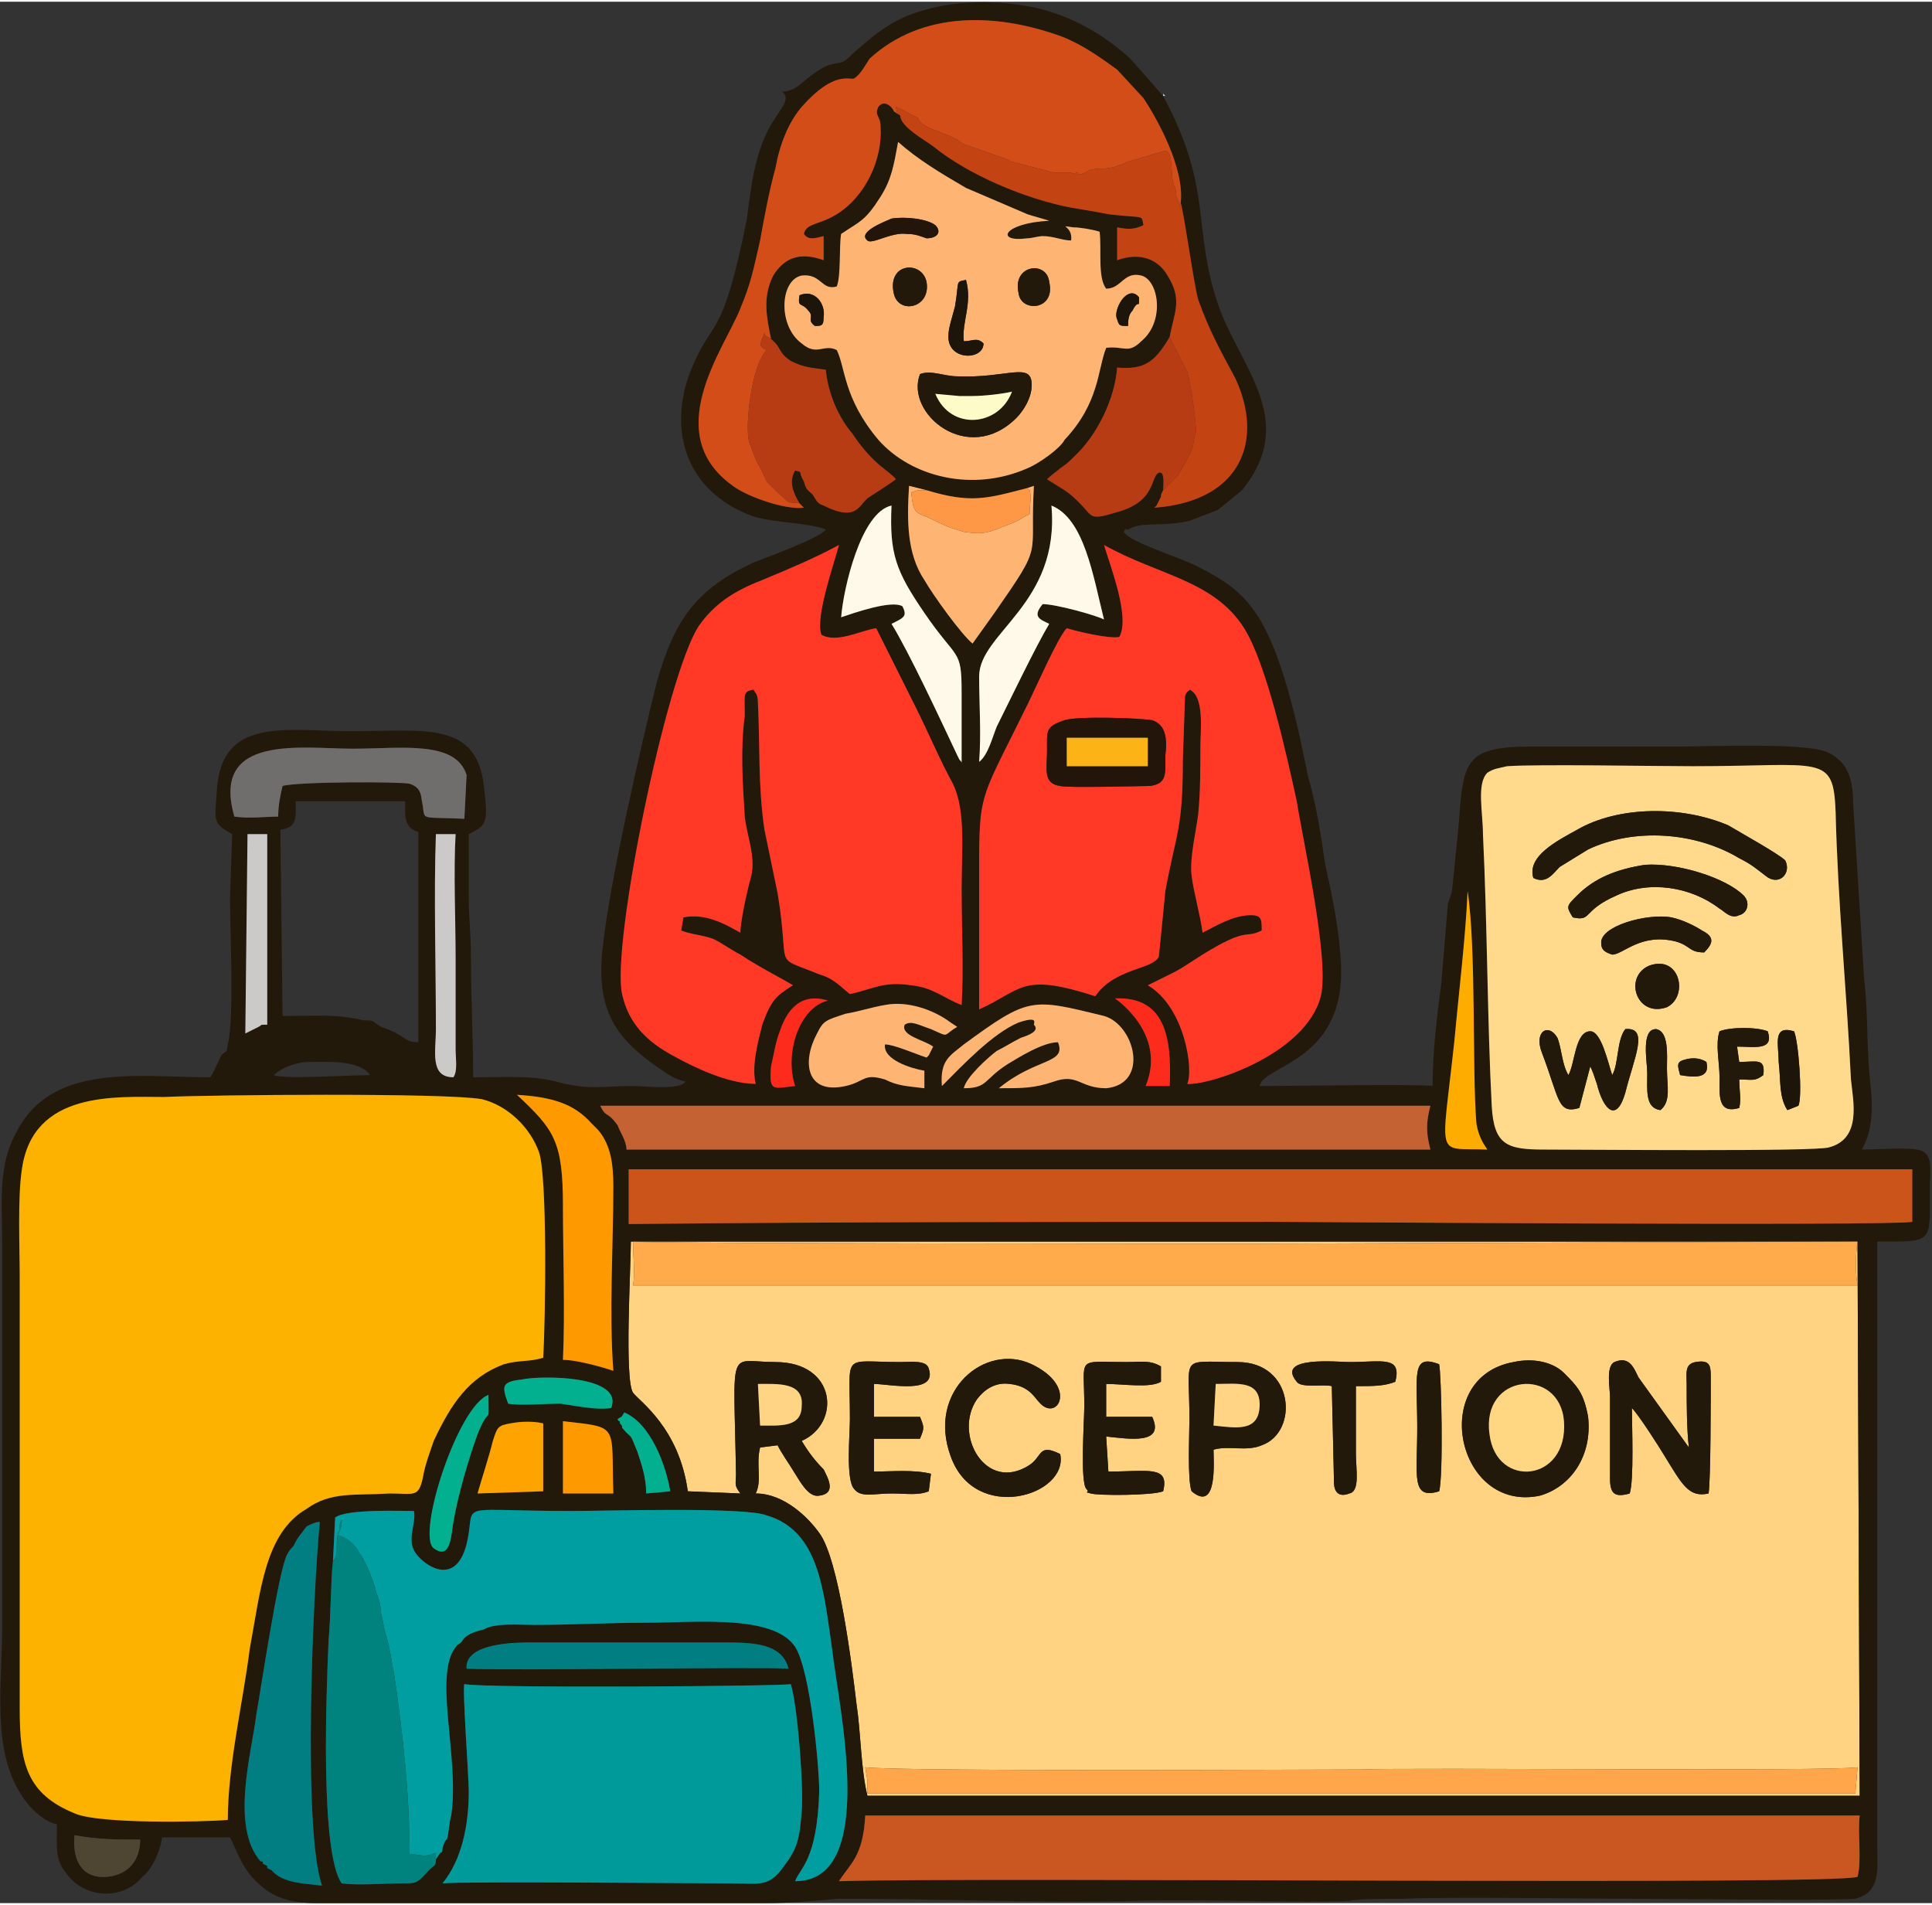 <?xml version="1.0" encoding="UTF-8"?>
<!DOCTYPE svg PUBLIC "-//W3C//DTD SVG 1.1//EN" "http://www.w3.org/Graphics/SVG/1.1/DTD/svg11.dtd">
<!-- Creator: CorelDRAW 2017 -->
<svg xmlns="http://www.w3.org/2000/svg" xml:space="preserve" width="142px" height="140px" version="1.1" style="shape-rendering:geometricPrecision; text-rendering:geometricPrecision; image-rendering:optimizeQuality; fill-rule:evenodd; clip-rule:evenodd"
viewBox="0 0 8.82 8.68"
 xmlns:xlink="http://www.w3.org/1999/xlink">
 <rect x="0" y="0" width="8.82" height="8.68" fill="#333333" stroke="none"/>
 <defs>
  <style type="text/css">
   <![CDATA[
    .fil16 {fill:#007E81}
    .fil14 {fill:#00827E}
    .fil7 {fill:#009A9B}
    .fil6 {fill:#009EA1}
    .fil27 {fill:#02B08F}
    .fil32 {fill:#1D150A}
    .fil1 {fill:#22190A}
    .fil21 {fill:#23150A}
    .fil29 {fill:#4F4533}
    .fil19 {fill:#6F6E6D}
    .fil34 {fill:#A1EEEE}
    .fil17 {fill:#B83C13}
    .fil15 {fill:#C44313}
    .fil12 {fill:#C46233}
    .fil8 {fill:#CA5622}
    .fil5 {fill:#CB541B}
    .fil23 {fill:#CBCAC8}
    .fil10 {fill:#D34D18}
    .fil28 {fill:#FCB316}
    .fil30 {fill:#FD2B1C}
    .fil33 {fill:#FDFCC8}
    .fil26 {fill:#FE9846}
    .fil25 {fill:#FEA300}
    .fil2 {fill:#FEB200}
    .fil9 {fill:#FEB573}
    .fil20 {fill:#FEF9E8}
    .fil3 {fill:#FF3926}
    .fil18 {fill:#FF9900}
    .fil13 {fill:#FFA64A}
    .fil11 {fill:#FFAB4C}
    .fil24 {fill:#FFAC00}
    .fil0 {fill:#FFD381}
    .fil31 {fill:#FFD585}
    .fil22 {fill:#FFD682}
    .fil4 {fill:#FFDA8D}
   ]]>
  </style>
 </defs>
 <g id="Слой_x0020_1">
  <g id="_2099025465232">
   <path class="fil0" d="M3.95 8.06c0.18,0.02 2.08,0.01 2.26,0.01 0.22,-0.01 2.14,0.01 2.27,-0.01l-0.01 0.12 -4.51 0c0,-0.02 0,-0.03 0,-0.06l-0.01 -0.06zm2.62 -1.26c-0.13,0.04 -0.1,-0.07 -0.1,-0.29 0,-0.24 -0.03,-0.34 0.1,-0.29 0.01,0.04 0.02,0.51 0,0.58zm0.34 -0.59c0.09,-0.02 0.18,0 0.23,0.05 0.06,0.06 0.09,0.09 0.11,0.2 0.02,0.18 -0.08,0.32 -0.22,0.36 -0.38,0.08 -0.51,-0.54 -0.12,-0.61zm-1.47 0.59c-0.02,-0.05 -0.01,-0.26 -0.01,-0.33 0,-0.3 -0.05,-0.26 0.22,-0.26 0.26,0 0.28,0.32 0.11,0.38 -0.07,0.03 -0.15,0 -0.22,0.02 0,0.05 0.02,0.29 -0.1,0.19zm2 0.01c-0.07,0.02 -0.09,0 -0.09,-0.07l0 -0.37c0,-0.04 -0.02,-0.14 0.02,-0.16 0.07,-0.03 0.09,0.03 0.11,0.07l0.23 0.32c-0.01,-0.09 -0.01,-0.2 -0.01,-0.29 0,-0.05 -0.01,-0.09 0.04,-0.1 0.06,-0.01 0.07,0.01 0.07,0.06 0,0.1 0,0.48 -0.01,0.54 -0.09,0.02 -0.12,-0.04 -0.2,-0.17 -0.03,-0.05 -0.12,-0.19 -0.15,-0.22 0,0.08 0.01,0.33 -0.01,0.39zm-2.6 -0.18c0.04,0.19 -0.39,0.32 -0.5,0.01 -0.11,-0.3 0.16,-0.52 0.37,-0.42 0.21,0.1 0.12,0.26 0.04,0.18 -0.03,-0.03 -0.05,-0.08 -0.14,-0.09 -0.07,-0.01 -0.12,0.03 -0.15,0.07 -0.11,0.16 0.04,0.43 0.24,0.3 0.06,-0.04 0.04,-0.1 0.14,-0.05zm1.53 -0.33c-0.05,0.02 -0.1,0.02 -0.18,0.02l0 0.31c0,0.07 0.02,0.17 -0.03,0.18 -0.05,0.02 -0.07,-0.01 -0.07,-0.05l-0.01 -0.44c-0.04,-0.01 -0.14,0.01 -0.16,-0.02 -0.1,-0.12 0.19,-0.09 0.24,-0.09 0.15,0 0.24,-0.03 0.21,0.09zm-1.41 0.49c-0.03,-0.03 -0.01,-0.31 -0.01,-0.38 0,-0.23 -0.04,-0.2 0.19,-0.2 0.07,0 0.11,-0.01 0.16,0.02l0 0.07c-0.05,0.03 -0.17,0.01 -0.25,0.01l0 0.15 0.21 0c0.06,0.13 -0.11,0.1 -0.21,0.09l0.01 0.16c0.18,0 0.28,-0.03 0.25,0.09 -0.05,0.02 -0.3,0.02 -0.33,0.01 -0.04,-0.01 0,0 -0.02,-0.02zm-1.06 0c-0.04,-0.04 -0.02,-0.25 -0.02,-0.32 0,-0.31 -0.04,-0.26 0.23,-0.26 0.05,0 0.12,-0.01 0.13,0.03 0.04,0.12 -0.18,0.07 -0.25,0.07l0 0.15 0.21 0c0.02,0.05 0.02,0.05 0,0.1l-0.21 0 0 0.15c0.08,0 0.18,-0.01 0.26,0.01l-0.01 0.08c-0.05,0.02 -0.1,0.01 -0.17,0.01 -0.08,0 -0.14,0.02 -0.17,-0.02zm-1.01 -0.93c0.01,-0.06 0,-0.13 0,-0.2 0.06,0.01 2.73,0.01 2.8,0.01l2.79 -0.01c-0.01,0.07 -0.01,0.14 0,0.2l-5.59 0zm0.47 0.86c-0.01,-0.6 -0.04,-0.51 0.18,-0.51 0.28,0 0.3,0.28 0.12,0.36 0.03,0.05 0.06,0.09 0.1,0.13 0.02,0.04 0.06,0.11 -0.02,0.12 -0.05,0.01 -0.09,-0.07 -0.11,-0.1 -0.03,-0.05 -0.06,-0.09 -0.08,-0.13l-0.08 0.01c-0.02,0.08 0.01,0.15 -0.02,0.21 0.13,0 0.24,0.11 0.29,0.18 0.09,0.12 0.15,0.61 0.17,0.78 0.02,0.13 0.02,0.3 0.05,0.42l4.53 0 -0.01 -2.53 -5.6 0c0,0.12 -0.03,0.63 0.01,0.69 0.03,0.04 0.21,0.16 0.25,0.45l0.24 0.01c-0.03,-0.04 -0.02,-0.04 -0.02,-0.09z"/>
   <path class="fil1" d="M3.83 8.58c0.05,-0.08 0.11,-0.11 0.12,-0.3l4.54 0c-0.01,0.08 0.01,0.21 -0.01,0.28 -0.1,0.04 -3.98,0 -4.65,0.02zm-3.49 -0.21c0.11,0.02 0.19,0.02 0.3,0.02 0,0.09 -0.05,0.16 -0.15,0.17 -0.12,0.01 -0.16,-0.08 -0.15,-0.19zm1.78 -0.69c0.08,0.02 1.48,0.01 1.49,0 0.03,0.09 0.06,0.47 0.05,0.58 -0.01,0.13 -0.02,0.17 -0.08,0.25 -0.07,0.1 -0.11,0.08 -0.25,0.08 -0.13,0 -1.23,-0.01 -1.31,0 0.09,-0.11 0.12,-0.27 0.12,-0.42 0,-0.07 -0.03,-0.47 -0.02,-0.49zm0.01 -0.07c-0.01,-0.12 0.23,-0.12 0.3,-0.12l0.86 0c0.14,0 0.28,0 0.31,0.12 -0.13,-0.01 -1.25,0.01 -1.47,0zm-0.66 0.99c-0.08,-0.01 -0.18,-0.01 -0.23,-0.07l-0.02 -0.01c0,0 0,-0.01 0,-0.01l-0.02 -0.01c0,0 0,-0.01 0,-0.01 0,0 -0.01,0 -0.01,0 -0.14,-0.16 -0.04,-0.5 -0.02,-0.67 0.02,-0.11 0.1,-0.65 0.14,-0.73 0.01,-0.02 0.02,-0.03 0.03,-0.04 0.01,-0.02 0.02,-0.04 0.03,-0.05l0.03 -0.04c0.02,-0.01 0.04,-0.02 0.06,-0.02 -0.03,0.31 -0.08,1.4 0.01,1.66zm0.52 -0.12c0,0.04 -0.01,0.02 -0.05,0.07 -0.04,0.04 -0.04,0.04 -0.11,0.04 -0.08,0 -0.19,0.01 -0.27,0 -0.1,-0.14 -0.07,-0.88 -0.06,-1.11 0.01,-0.1 0.01,-0.28 0.02,-0.36l0.01 -0.2c0.05,-0.04 0.3,-0.03 0.36,-0.03 0.01,0.06 -0.03,0.12 0,0.18 0.03,0.06 0.21,0.2 0.25,-0.08 0.02,-0.14 -0.03,-0.1 0.47,-0.1 0.15,0 0.79,-0.02 0.89,0.02 0.24,0.07 0.26,0.34 0.3,0.62 0.03,0.26 0.21,1.05 -0.17,1.05 0.02,-0.06 0.1,-0.09 0.11,-0.41 0,-0.11 -0.04,-0.55 -0.11,-0.66 -0.1,-0.15 -0.46,-0.11 -0.68,-0.11 -0.17,0 -0.34,0.01 -0.51,0.01 -0.07,0 -0.18,-0.01 -0.23,0.02 -0.04,0.01 -0.07,0.02 -0.09,0.04 -0.01,0.01 -0.01,0.02 -0.03,0.03 -0.12,0.12 0.01,0.51 -0.03,0.78 -0.01,0.03 -0.01,0.08 -0.02,0.11 -0.01,0 -0.02,0.04 -0.02,0.04 0,0.01 0,0.02 -0.01,0.02l-0.02 0.03zm0.58 -1.87l0 -0.13c0.26,0.03 0.22,0.01 0.23,0.33l-0.23 0 0 -0.2zm-0.09 -0.12l0 0.31 -0.3 0.01c0.02,-0.07 0.05,-0.16 0.07,-0.24 0.02,-0.06 0.02,-0.07 0.08,-0.08 0.05,-0.01 0.11,-0.01 0.15,0zm0.34 -0.02c0.03,-0.02 0.01,0 0.03,-0.03 0.12,0.05 0.19,0.24 0.21,0.36l-0.11 0.01c0,-0.07 -0.02,-0.13 -0.04,-0.19 -0.04,-0.1 -0.02,-0.05 -0.07,-0.11 0,-0.01 0,-0.01 -0.01,-0.02 0,0 0,0 0,-0.01 -0.01,0 -0.01,-0.01 -0.01,-0.01zm-0.59 -0.11c0,0.16 0.01,0.03 -0.05,0.18 -0.04,0.11 -0.09,0.28 -0.11,0.4 -0.01,0.05 -0.01,0.18 -0.09,0.12 -0.08,-0.06 0.11,-0.65 0.25,-0.7zm1.24 0.14l-0.01 -0.19c0.09,0 0.21,-0.01 0.2,0.1 0,0.1 -0.1,0.09 -0.19,0.09zm-0.68 -0.08c-0.07,0.01 -0.16,-0.01 -0.23,-0.02 -0.07,0 -0.19,0.01 -0.24,0 -0.03,-0.08 -0.03,-0.1 0.06,-0.11 0.09,-0.02 0.47,-0.02 0.41,0.13zm0.57 0.3c0,0.05 -0.01,0.05 0.02,0.09l-0.24 -0.01c-0.04,-0.29 -0.22,-0.41 -0.25,-0.45 -0.04,-0.06 -0.01,-0.57 -0.01,-0.69l5.6 0 0.01 2.53 -4.53 0c-0.03,-0.12 -0.03,-0.29 -0.05,-0.42 -0.02,-0.17 -0.08,-0.66 -0.17,-0.78 -0.05,-0.07 -0.16,-0.18 -0.29,-0.18 0.03,-0.06 0,-0.13 0.02,-0.21l0.08 -0.01c0.02,0.04 0.05,0.08 0.08,0.13 0.02,0.03 0.06,0.11 0.11,0.1 0.08,-0.01 0.04,-0.08 0.02,-0.12 -0.04,-0.04 -0.07,-0.08 -0.1,-0.13 0.18,-0.08 0.16,-0.36 -0.12,-0.36 -0.22,0 -0.19,-0.09 -0.18,0.51zm-2.32 1.58c-0.11,0.01 -0.59,0.02 -0.7,-0.03 -0.22,-0.09 -0.25,-0.23 -0.25,-0.48l0 -1.48c0,-0.16 0,-0.32 0,-0.49 0,-0.14 -0.01,-0.36 0.01,-0.49 0.05,-0.36 0.43,-0.33 0.65,-0.33 0.21,-0.01 1.28,-0.02 1.45,0.01 0.12,0.03 0.22,0.13 0.26,0.24 0.04,0.11 0.03,0.77 0.02,0.94 -0.06,0.02 -0.11,0.01 -0.18,0.03 -0.16,0.06 -0.24,0.18 -0.32,0.35 -0.02,0.06 -0.04,0.11 -0.05,0.17 -0.02,0.09 -0.04,0.07 -0.15,0.07 -0.16,0.01 -0.27,-0.01 -0.38,0.07 -0.19,0.11 -0.21,0.37 -0.26,0.64 -0.03,0.24 -0.1,0.53 -0.1,0.78zm1.83 -2.97l5.86 0 0 0.24c-0.09,0.02 -2.86,0 -2.92,0 -0.98,0 -1.96,0 -2.94,0.01l0 -0.25zm3.83 -1.27c0.04,0.27 0.02,0.81 0.04,1.06 0.01,0.06 0.03,0.09 0.05,0.12 -0.24,-0.01 -0.21,0.06 -0.15,-0.5 0.02,-0.22 0.05,-0.46 0.06,-0.68zm-3.96 0.98l3.79 0c-0.02,0.08 -0.02,0.12 0,0.2l-3.67 0c0,-0.04 -0.03,-0.08 -0.04,-0.11 -0.05,-0.07 -0.05,-0.03 -0.08,-0.09zm-0.38 -0.05c0.16,0.01 0.26,0.04 0.34,0.13l0.03 0.03c0.06,0.07 0.07,0.16 0.07,0.26 0,0.27 -0.02,0.57 0,0.84 -0.06,-0.02 -0.17,-0.05 -0.23,-0.05 0.01,-0.22 0,-0.48 0,-0.7 0,-0.3 -0.04,-0.35 -0.21,-0.51zm-0.95 -0.15c0.09,0 0.23,-0.01 0.28,0.06 -0.09,0 -0.4,0.02 -0.44,0 0.03,-0.03 0.1,-0.06 0.16,-0.06zm0.66 0.07c-0.11,0 -0.08,-0.12 -0.08,-0.22 0,-0.28 -0.01,-0.62 0,-0.89l0.09 0c-0.01,0.17 0,0.39 0,0.57l0 0.41c0,0.05 0.01,0.1 -0.01,0.13zm2.15 0.05c-0.08,-0.01 -0.12,-0.01 -0.18,-0.04 -0.1,-0.03 -0.09,0.01 -0.18,0.03 -0.18,0.04 -0.2,-0.11 -0.13,-0.24 0.03,-0.06 0.04,-0.06 0.13,-0.09 0.06,-0.01 0.12,-0.03 0.18,-0.04 0.1,-0.02 0.22,0.02 0.3,0.08l0.03 0.02c0,0 0,0 0,0 -0.07,0.04 -0.03,0.05 -0.12,0.01 -0.06,-0.02 -0.09,-0.04 -0.12,-0.02 -0.02,0.05 0.09,0.07 0.13,0.1l-0.02 0.04c0,0 -0.01,0.01 -0.01,0.01 0,-0.01 0,0 0,0 -0.06,-0.02 -0.15,-0.06 -0.19,-0.06 -0.01,0.07 0.12,0.11 0.18,0.12l0 0.08zm-3.09 -1.16l0.09 0 0 0.87c-0.04,0 -0.02,0 -0.04,0.01l-0.06 0.03 0.01 -0.91zm3.17 1.15c-0.01,-0.12 0.04,-0.14 0.1,-0.19 0.3,-0.22 0.31,-0.21 0.64,-0.13 0.14,0.04 0.21,0.31 0.01,0.33 -0.12,0 -0.13,-0.07 -0.24,-0.03 -0.09,0.03 -0.14,0.03 -0.25,0.03 0.17,-0.14 0.31,-0.11 0.27,-0.21 -0.07,0 -0.18,0.07 -0.23,0.1 -0.11,0.07 -0.09,0.11 -0.2,0.11 0.01,-0.05 0.11,-0.14 0.15,-0.17 0.04,-0.02 0.07,-0.04 0.11,-0.06 0.03,-0.01 0.09,-0.03 0.06,-0.06 0,-0.01 0.02,-0.04 -0.07,-0.01 -0.12,0.05 -0.26,0.2 -0.35,0.29zm0.93 0c0.1,-0.24 -0.14,-0.4 -0.14,-0.4 0.23,-0.01 0.26,0.18 0.25,0.4l-0.11 0zm-1.6 0c-0.1,0.01 -0.12,0.03 -0.11,-0.09 0.01,-0.04 0.02,-0.11 0.04,-0.16 0.03,-0.09 0.09,-0.18 0.22,-0.14 -0.13,0.03 -0.2,0.24 -0.15,0.39zm-2.35 -1.17c0.08,-0.01 0.07,-0.06 0.07,-0.13l0.5 0c0,0.06 -0.01,0.12 0.06,0.14l0 0.96c-0.07,0 -0.05,-0.03 -0.17,-0.07l-0.03 -0.02c0,0 0,0 0,0 -0.01,-0.01 -0.02,-0.01 -0.05,-0.01 -0.13,-0.03 -0.22,-0.02 -0.37,-0.02l-0.01 -0.85zm6.45 -0.29c0.59,0 0.64,-0.06 0.65,0.21 0.01,0.41 0.05,0.81 0.07,1.22 0.01,0.1 0.05,0.27 -0.1,0.31 -0.06,0.02 -1.09,0.01 -1.3,0.01 -0.17,0 -0.23,-0.02 -0.24,-0.2 -0.02,-0.38 -0.02,-0.83 -0.04,-1.24 0,-0.1 -0.03,-0.23 0.02,-0.28 0.03,-0.02 0.05,-0.02 0.09,-0.03 0.14,-0.01 0.67,0 0.85,0zm-6.66 0.23c-0.11,-0.38 0.31,-0.31 0.54,-0.31 0.22,0 0.47,-0.04 0.52,0.12l-0.01 0.2c-0.2,-0.01 -0.18,0.01 -0.19,-0.06 -0.01,-0.04 0,-0.08 -0.06,-0.1 -0.04,-0.01 -0.51,-0.01 -0.58,0.01 -0.01,0.04 -0.02,0.09 -0.02,0.14 -0.06,0 -0.13,0.01 -0.2,0zm4.04 -0.82c0.05,-0.09 -0.04,-0.32 -0.07,-0.42 0.25,0.14 0.5,0.16 0.64,0.38 0.1,0.16 0.19,0.56 0.24,0.79 0.03,0.19 0.15,0.72 0.11,0.89 -0.07,0.27 -0.52,0.41 -0.61,0.4 0.03,-0.06 -0.01,-0.35 -0.18,-0.45 0.16,-0.08 0.11,-0.05 0.25,-0.14 0.21,-0.13 0.19,-0.07 0.27,-0.11 0,-0.05 0,-0.07 -0.05,-0.07 -0.08,0 -0.16,0.05 -0.22,0.08 -0.01,-0.08 -0.04,-0.18 -0.05,-0.26 -0.01,-0.08 0.02,-0.2 0.03,-0.28 0.01,-0.1 0.01,-0.2 0.01,-0.31 0,-0.07 0.02,-0.23 -0.05,-0.26 0,0.01 -0.01,0 -0.02,0.03l-0.01 0.29c0,0.32 -0.03,0.33 -0.08,0.6 -0.01,0.1 -0.02,0.21 -0.03,0.3 -0.03,0.06 -0.2,0.05 -0.29,0.18 -0.34,-0.11 -0.33,-0.03 -0.53,0.06 0,-0.18 0,-0.36 0,-0.54 0,-0.47 -0.01,-0.38 0.22,-0.85 0.04,-0.08 0.14,-0.31 0.18,-0.35 0.03,0.01 0.19,0.05 0.24,0.04zm-1.66 2.04c-0.13,0 -0.29,-0.08 -0.38,-0.13 -0.11,-0.06 -0.2,-0.14 -0.23,-0.28 -0.05,-0.22 0.2,-1.45 0.35,-1.68 0.07,-0.1 0.16,-0.16 0.29,-0.21 0.12,-0.05 0.24,-0.1 0.35,-0.16 -0.02,0.08 -0.11,0.33 -0.08,0.41 0.07,0.04 0.18,-0.02 0.25,-0.03l0.18 0.36c0.06,0.12 0.11,0.24 0.17,0.35 0.06,0.12 0.04,0.31 0.04,0.48 0,0.17 0.01,0.37 0,0.53 -0.08,-0.03 -0.13,-0.08 -0.23,-0.09 -0.13,-0.02 -0.18,0.02 -0.28,0.04 -0.04,-0.03 -0.07,-0.07 -0.14,-0.09 -0.22,-0.09 -0.13,-0.01 -0.19,-0.37 -0.02,-0.1 -0.04,-0.19 -0.06,-0.29 -0.03,-0.2 -0.02,-0.39 -0.03,-0.58 0,-0.04 -0.01,-0.04 -0.02,-0.06 -0.05,0.01 -0.04,0.02 -0.04,0.12 -0.02,0.15 -0.01,0.3 0,0.46 0.01,0.09 0.05,0.18 0.03,0.27 -0.02,0.07 -0.05,0.21 -0.05,0.26 -0.07,-0.04 -0.16,-0.09 -0.26,-0.07l-0.01 0.06c0.05,0.02 0.1,0.02 0.15,0.04 0.04,0.02 0.08,0.05 0.12,0.07 0.09,0.06 0.21,0.12 0.24,0.14 -0.08,0.05 -0.1,0.07 -0.14,0.18 -0.02,0.08 -0.05,0.19 -0.03,0.27zm1.1 -1.63c-0.02,0.05 -0.04,0.13 -0.08,0.16 0.01,-0.13 0,-0.26 0,-0.39 0,-0.2 0.37,-0.33 0.33,-0.78 0.15,0.06 0.19,0.32 0.24,0.52 -0.04,-0.02 -0.22,-0.07 -0.28,-0.07 -0.05,0.06 -0.01,0.07 0.03,0.09 -0.06,0.1 -0.18,0.35 -0.24,0.47zm-0.71 -0.5c0.01,-0.13 0.09,-0.48 0.23,-0.51 -0.01,0.22 0.02,0.3 0.15,0.49 0.15,0.22 0.17,0.16 0.17,0.36l0 0.33c0,-0.01 0,-0.01 -0.01,-0.02 -0.01,-0.02 0,0 -0.01,-0.02 -0.08,-0.17 -0.22,-0.47 -0.3,-0.6l0.02 -0.01c0.04,-0.02 0.05,-0.03 0.03,-0.07 -0.05,-0.03 -0.22,0.03 -0.28,0.05zm0.39 -0.58c0.2,0.06 0.27,0.04 0.46,-0.01l0.03 -0.01c-0.02,0.34 0.05,0.25 -0.18,0.58l-0.1 0.14c-0.05,-0.04 -0.18,-0.22 -0.22,-0.29 -0.08,-0.12 -0.08,-0.27 -0.07,-0.43l0.08 0.02zm-0.39 -1.17c0.09,-0.06 0.11,-0.06 0.18,-0.17 0.05,-0.08 0.06,-0.14 0.08,-0.25 0.09,0.08 0.19,0.14 0.31,0.21l0.28 0.12c0.03,0.01 0.07,0.02 0.1,0.03 -0.21,0.01 -0.25,0.1 -0.1,0.08 0.02,0 0.05,-0.01 0.07,-0.01 0.05,0 0.09,0.02 0.13,0.02 0.01,-0.07 -0.07,-0.07 0.01,-0.06 0.03,0 0.09,0.01 0.12,0.02 0.01,0.08 -0.01,0.21 0.03,0.26 0.07,0 0.08,-0.08 0.16,-0.06 0.08,0.02 0.11,0.21 0,0.3 -0.06,0.06 -0.08,0.02 -0.16,0.03 -0.04,0.1 -0.03,0.25 -0.19,0.42 -0.02,0.04 -0.12,0.11 -0.17,0.13 -0.25,0.11 -0.53,0.04 -0.68,-0.13 -0.16,-0.19 -0.15,-0.33 -0.19,-0.41 -0.06,-0.03 -0.09,0.03 -0.16,-0.03 -0.11,-0.08 -0.1,-0.29 0,-0.31 0.09,-0.01 0.09,0.07 0.16,0.05 0.02,-0.05 0.01,-0.18 0.02,-0.24zm-0.32 0.48c0.05,0.04 0.03,0.06 0.09,0.1 0.06,0.03 0.09,0.03 0.16,0.04 0.01,0.11 0.06,0.22 0.12,0.29 0.1,0.15 0.17,0.17 0.2,0.21 -0.04,0.03 -0.09,0.06 -0.12,0.08 -0.05,0.03 -0.05,0.12 -0.21,0.04 -0.03,-0.01 -0.03,-0.02 -0.05,-0.05 -0.02,-0.02 -0.03,-0.02 -0.04,-0.06 -0.03,-0.05 0,-0.04 -0.04,-0.05 -0.03,0.05 -0.01,0.1 0.02,0.15l0.02 0.02c-0.09,0.01 -0.25,-0.05 -0.31,-0.09 -0.36,-0.24 -0.05,-0.64 0.02,-0.82 0.05,-0.12 0.06,-0.18 0.09,-0.31 0.02,-0.11 0.04,-0.22 0.07,-0.33 0.02,-0.11 0.06,-0.21 0.12,-0.28 0.15,-0.17 0.22,-0.12 0.24,-0.13 0.03,-0.02 0.05,-0.06 0.07,-0.09 0.24,-0.22 0.58,-0.21 0.88,-0.1 0.1,0.04 0.18,0.1 0.25,0.15l0.12 0.13c0.06,0.09 0.19,0.32 0.17,0.48 0.01,0.01 0.06,0.37 0.08,0.44 0.05,0.14 0.1,0.23 0.17,0.36 0.13,0.28 0.03,0.56 -0.37,0.59 0,0 0.01,-0.01 0.01,-0.01l0.02 -0.04c0,-0.01 0,-0.01 0.01,-0.03 0,-0.02 0.01,-0.09 -0.02,-0.08 -0.04,0.02 -0.01,0.13 -0.19,0.18 -0.13,0.04 -0.11,0.02 -0.17,-0.04 -0.02,-0.02 -0.04,-0.04 -0.07,-0.06l-0.08 -0.05c0.02,-0.02 0.05,-0.04 0.06,-0.05 0.03,-0.02 0.04,-0.03 0.06,-0.05 0.11,-0.1 0.19,-0.27 0.2,-0.41 0.12,0.01 0.17,-0.02 0.24,-0.14 0.02,-0.11 0.06,-0.17 -0.01,-0.28 -0.04,-0.07 -0.12,-0.11 -0.23,-0.07l0 -0.15c0.05,0.01 0.08,0.01 0.12,-0.01 -0.01,-0.05 0.01,-0.03 -0.16,-0.05 -0.05,-0.01 -0.11,-0.02 -0.17,-0.03 -0.21,-0.04 -0.47,-0.15 -0.63,-0.28 -0.04,-0.03 -0.15,-0.09 -0.15,-0.14l-0.03 -0.02c0,-0.01 -0.04,-0.06 -0.07,-0.02 -0.02,0.04 0.01,0.04 0.01,0.09 0.01,0.15 -0.07,0.32 -0.2,0.4 -0.08,0.05 -0.14,0.04 -0.15,0.09 0.02,0.03 0.05,0.02 0.09,0.01l0 0.11c-0.11,-0.04 -0.18,-0.01 -0.23,0.07 -0.05,0.1 -0.03,0.19 -0.01,0.29zm1.79 -1.11l-0.15 -0.17c-0.12,-0.11 -0.26,-0.19 -0.42,-0.23 -0.18,-0.04 -0.38,-0.04 -0.56,0.02 -0.12,0.04 -0.2,0.11 -0.29,0.19 -0.05,0.05 -0.04,0.03 -0.11,0.05 -0.11,0.05 -0.13,0.12 -0.21,0.12 0.04,0.03 0,0.07 -0.03,0.12 -0.09,0.13 -0.11,0.3 -0.13,0.46 -0.12,0.6 -0.16,0.43 -0.27,0.73 -0.09,0.28 0.02,0.53 0.3,0.63 0.1,0.03 0.27,0.03 0.33,0.06 -0.03,0.04 -0.28,0.13 -0.33,0.15 -0.26,0.12 -0.36,0.26 -0.44,0.54 -0.07,0.28 -0.22,0.93 -0.25,1.23 -0.03,0.3 0.08,0.42 0.29,0.56 0.03,0.02 0.05,0.03 0.09,0.04 -0.03,0.04 -0.18,0.02 -0.24,0.02 -0.15,0 -0.2,0.02 -0.35,-0.02 -0.11,-0.03 -0.25,-0.02 -0.38,-0.02 0,-0.19 -0.01,-0.36 -0.01,-0.55 0,-0.11 -0.01,-0.17 -0.01,-0.28 0,-0.09 0,-0.19 0,-0.28 0.08,-0.04 0.09,-0.05 0.07,-0.21 -0.03,-0.31 -0.27,-0.26 -0.61,-0.26 -0.29,0 -0.59,-0.07 -0.61,0.27 -0.01,0.14 -0.02,0.15 0.07,0.2l-0.01 0.29c0,0.16 0.02,0.55 -0.01,0.67 -0.01,0.05 0,0.02 -0.03,0.05 -0.02,0.04 -0.03,0.07 -0.05,0.1 -0.33,0 -0.73,-0.07 -0.89,0.26 -0.08,0.15 -0.06,0.31 -0.06,0.52l0 1.73c0,0.26 -0.05,0.56 0.09,0.77 0.03,0.05 0.1,0.12 0.16,0.13 0,0.1 -0.01,0.16 0.04,0.22 0.08,0.12 0.26,0.13 0.35,0.02 0.04,-0.03 0.08,-0.11 0.09,-0.18l0.31 0c0.04,0.08 0.06,0.15 0.13,0.21 0.06,0.06 0.14,0.09 0.26,0.09 0.22,0 0.46,0 0.68,0 0.46,0 0.92,0 1.38,0 0.11,0 0.21,-0.01 0.33,-0.02 0.44,0 0.9,0.02 1.34,0.01 0.28,-0.01 0.79,0.01 0.99,0 0.03,-0.01 0.18,-0.01 0.25,-0.01 0.25,-0.01 0.76,0 1.03,0 0.12,0 0.95,0.01 1.03,0 0.12,-0.03 0.1,-0.14 0.1,-0.25 0,-0.91 0,-1.83 0,-2.75 0.26,0 0.24,0.01 0.24,-0.24 0,-0.09 0.02,-0.17 -0.06,-0.18 -0.04,-0.01 -0.19,0 -0.25,0 0.05,-0.09 0.05,-0.19 0.04,-0.29 -0.02,-0.16 -0.01,-0.33 -0.03,-0.49l-0.05 -0.8c0,-0.12 -0.03,-0.19 -0.11,-0.23 -0.08,-0.05 -0.55,-0.03 -0.67,-0.03 -0.23,0 -0.45,0 -0.68,0 -0.31,0 -0.32,0.06 -0.34,0.35 -0.01,0.1 -0.02,0.2 -0.03,0.3 -0.01,0.05 -0.01,0.03 -0.02,0.07l-0.03 0.36c-0.02,0.15 -0.04,0.32 -0.04,0.47 -0.03,-0.01 -0.7,0 -0.79,0 0.02,-0.1 0.41,-0.11 0.37,-0.59 -0.01,-0.14 -0.04,-0.29 -0.07,-0.42 -0.02,-0.14 -0.04,-0.27 -0.08,-0.41 -0.04,-0.2 -0.12,-0.6 -0.26,-0.77 -0.06,-0.08 -0.14,-0.13 -0.24,-0.18 -0.07,-0.04 -0.31,-0.11 -0.34,-0.16 0.01,-0.02 0.01,-0.01 0.02,-0.01 0.06,-0.04 0.15,-0.01 0.28,-0.04l0.13 -0.05 0.11 -0.09c0.26,-0.32 -0.01,-0.56 -0.11,-0.85 -0.12,-0.36 -0.02,-0.52 -0.25,-0.95z"/>
   <path class="fil2" d="M1.04 8.3c0,-0.25 0.07,-0.54 0.1,-0.78 0.05,-0.27 0.07,-0.53 0.26,-0.64 0.11,-0.08 0.22,-0.06 0.38,-0.07 0.11,0 0.13,0.02 0.15,-0.07 0.01,-0.06 0.03,-0.11 0.05,-0.17 0.08,-0.17 0.16,-0.29 0.32,-0.35 0.07,-0.02 0.12,-0.01 0.18,-0.03 0.01,-0.17 0.02,-0.83 -0.02,-0.94 -0.04,-0.11 -0.14,-0.21 -0.26,-0.24 -0.17,-0.03 -1.24,-0.02 -1.45,-0.01 -0.22,0 -0.6,-0.03 -0.65,0.33 -0.02,0.13 -0.01,0.35 -0.01,0.49 0,0.17 0,0.33 0,0.49l0 1.48c0,0.25 0.03,0.39 0.25,0.48 0.11,0.05 0.59,0.04 0.7,0.03z"/>
   <path class="fil3" d="M3.45 4.94c-0.02,-0.08 0.01,-0.19 0.03,-0.27 0.04,-0.11 0.06,-0.13 0.14,-0.18 -0.03,-0.02 -0.15,-0.08 -0.24,-0.14 -0.04,-0.02 -0.08,-0.05 -0.12,-0.07 -0.05,-0.02 -0.1,-0.02 -0.15,-0.04l0.01 -0.06c0.1,-0.02 0.19,0.03 0.26,0.07 0,-0.05 0.03,-0.19 0.05,-0.26 0.02,-0.09 -0.02,-0.18 -0.03,-0.27 -0.01,-0.16 -0.02,-0.31 0,-0.46 0,-0.1 -0.01,-0.11 0.04,-0.12 0.01,0.02 0.02,0.02 0.02,0.06 0.01,0.19 0,0.38 0.03,0.58 0.02,0.1 0.04,0.19 0.06,0.29 0.06,0.36 -0.03,0.28 0.19,0.37 0.07,0.02 0.1,0.06 0.14,0.09 0.1,-0.02 0.15,-0.06 0.28,-0.04 0.1,0.01 0.15,0.06 0.23,0.09 0.01,-0.16 0,-0.36 0,-0.53 0,-0.17 0.02,-0.36 -0.04,-0.48 -0.06,-0.11 -0.11,-0.23 -0.17,-0.35l-0.18 -0.36c-0.07,0.01 -0.18,0.07 -0.25,0.03 -0.03,-0.08 0.06,-0.33 0.08,-0.41 -0.11,0.06 -0.23,0.11 -0.35,0.16 -0.13,0.05 -0.22,0.11 -0.29,0.21 -0.15,0.23 -0.4,1.46 -0.35,1.68 0.03,0.14 0.12,0.22 0.23,0.28 0.09,0.05 0.25,0.13 0.38,0.13z"/>
   <path class="fil4" d="M7.58 5.06c-0.07,-0.01 -0.06,-0.09 -0.06,-0.17 0,-0.05 -0.03,-0.2 0.04,-0.2 0.06,0.01 0.05,0.12 0.05,0.18 0,0.08 0.02,0.15 -0.03,0.19zm0.21 -0.22c0.02,0.08 -0.06,0.07 -0.12,0.06 -0.01,-0.04 -0.02,-0.06 0.02,-0.07 0.03,-0.01 0.07,-0.01 0.1,0.01zm0.4 -0.14c0.02,0.04 0.04,0.3 0.02,0.34l-0.05 0.02c-0.04,-0.06 -0.03,-0.14 -0.04,-0.22 0,-0.08 -0.03,-0.17 0.07,-0.14zm-0.26 0.07l0.01 0.07c0.08,0 0.12,-0.02 0.11,0.06 -0.04,0.03 -0.05,0.02 -0.11,0.02 0,0.05 0.01,0.09 0,0.13 -0.1,0.03 -0.09,-0.06 -0.09,-0.14 0,-0.07 -0.02,-0.15 0,-0.21 0.05,-0.02 0.17,-0.02 0.22,0 0.03,0.09 -0.06,0.07 -0.14,0.07zm-0.67 0.09l-0.05 0.19c-0.1,0.03 -0.09,-0.04 -0.17,-0.25 -0.04,-0.1 0.03,-0.14 0.07,-0.07 0.02,0.05 0.02,0.12 0.05,0.17 0.03,-0.05 0.03,-0.2 0.1,-0.2 0.05,0 0.08,0.14 0.1,0.2 0.03,-0.05 0.02,-0.16 0.06,-0.21 0.11,-0.01 0.04,0.13 0,0.29 -0.04,0.14 -0.1,0.08 -0.13,-0.04 -0.01,-0.03 -0.02,-0.06 -0.03,-0.08zm0.27 -0.46c0.14,-0.05 0.18,0.14 0.08,0.19 -0.14,0.05 -0.2,-0.14 -0.08,-0.19zm0.25 -0.06c-0.07,0 -0.06,-0.03 -0.13,-0.05 -0.16,-0.04 -0.24,0.06 -0.29,0.06 -0.03,-0.01 -0.05,-0.02 -0.05,-0.05 -0.01,-0.08 0.21,-0.14 0.32,-0.12 0.05,0.01 0.11,0.04 0.14,0.06 0.06,0.03 0.05,0.06 0.01,0.1zm-0.6 -0.16c-0.03,-0.05 -0.03,-0.05 0.02,-0.1 0.08,-0.08 0.18,-0.12 0.31,-0.14 0.15,-0.01 0.37,0.06 0.45,0.14 0.03,0.03 0.02,0.08 -0.02,0.09 -0.04,0.02 -0.07,-0.02 -0.09,-0.03 -0.13,-0.1 -0.32,-0.13 -0.47,-0.06 -0.16,0.07 -0.11,0.12 -0.2,0.1zm-0.18 -0.18c-0.03,-0.1 0.11,-0.17 0.2,-0.22 0.19,-0.11 0.48,-0.11 0.69,-0.02 0.05,0.03 0.23,0.13 0.26,0.16 0.03,0.06 -0.03,0.12 -0.09,0.07 -0.04,-0.03 -0.06,-0.05 -0.12,-0.08 -0.2,-0.12 -0.48,-0.14 -0.69,-0.04 -0.05,0.03 -0.08,0.05 -0.13,0.08 -0.03,0.03 -0.06,0.08 -0.12,0.05zm-0.12 -0.51c-0.04,0.01 -0.06,0.01 -0.09,0.03 -0.05,0.05 -0.02,0.18 -0.02,0.28 0.02,0.41 0.02,0.86 0.04,1.24 0.01,0.18 0.07,0.2 0.24,0.2 0.21,0 1.24,0.01 1.3,-0.01 0.15,-0.04 0.11,-0.21 0.1,-0.31 -0.02,-0.41 -0.06,-0.81 -0.07,-1.22 -0.01,-0.27 -0.06,-0.21 -0.65,-0.21 -0.18,0 -0.71,-0.01 -0.85,0z"/>
   <path class="fil3" d="M4.86 3.28c0.06,-0.02 0.34,-0.01 0.4,0 0.06,0.02 0.07,0.08 0.06,0.16 0,0.08 0.01,0.13 -0.07,0.14 -0.02,0 -0.39,0.01 -0.41,0 -0.08,-0.01 -0.06,-0.08 -0.06,-0.16 0,-0.09 -0.01,-0.11 0.08,-0.14zm0.25 -0.38c-0.05,0.01 -0.21,-0.03 -0.24,-0.04 -0.04,0.04 -0.14,0.27 -0.18,0.35 -0.23,0.47 -0.22,0.38 -0.22,0.85 0,0.18 0,0.36 0,0.54 0.2,-0.09 0.19,-0.17 0.53,-0.06 0.09,-0.13 0.26,-0.12 0.29,-0.18 0.01,-0.09 0.02,-0.2 0.03,-0.3 0.05,-0.27 0.08,-0.28 0.08,-0.6l0.01 -0.29c0.01,-0.03 0.02,-0.02 0.02,-0.03 0.07,0.03 0.05,0.19 0.05,0.26 0,0.11 0,0.21 -0.01,0.31 -0.01,0.08 -0.04,0.2 -0.03,0.28 0.01,0.08 0.04,0.18 0.05,0.26 0.06,-0.03 0.14,-0.08 0.22,-0.08 0.05,0 0.05,0.02 0.05,0.07 -0.08,0.04 -0.06,-0.02 -0.27,0.11 -0.14,0.09 -0.09,0.06 -0.25,0.14 0.17,0.1 0.21,0.39 0.18,0.45 0.09,0.01 0.54,-0.13 0.61,-0.4 0.04,-0.17 -0.08,-0.7 -0.11,-0.89 -0.05,-0.23 -0.14,-0.63 -0.24,-0.79 -0.14,-0.22 -0.39,-0.24 -0.64,-0.38 0.03,0.1 0.12,0.33 0.07,0.42z"/>
   <path class="fil5" d="M2.87 5.58c0.98,-0.01 1.96,-0.01 2.94,-0.01 0.06,0 2.83,0.02 2.92,0l0 -0.24 -5.86 0 0 0.25z"/>
   <path class="fil6" d="M1.52 7.12c0.03,-0.04 0.01,-0.07 0.02,-0.1 0,-0.02 0,-0.03 0.01,-0.04 0,-0.03 0,-0.03 0.01,-0.05l0 0c0,0.02 0,0.04 -0.02,0.07 0.04,0.01 0.08,0.04 0.1,0.08 0.03,0.04 0.07,0.14 0.08,0.19 0.01,0.02 0.02,0.06 0.02,0.09 0.01,0.04 0.01,0.05 0.02,0.09 0.02,0.06 0.03,0.14 0.04,0.19 0.04,0.27 0.07,0.55 0.07,0.82 0.01,-0.01 0.06,0.01 0.09,0l0.03 -0.01 0 0.03 0.02 -0.03c0.01,0 0.01,-0.01 0.01,-0.02 0,0 0.01,-0.04 0.02,-0.04 0.01,-0.03 0.01,-0.08 0.02,-0.11 0.04,-0.27 -0.09,-0.66 0.03,-0.78 0.02,-0.01 0.02,-0.02 0.03,-0.03 0.02,-0.02 0.05,-0.03 0.09,-0.04 0.05,-0.03 0.16,-0.02 0.23,-0.02 0.17,0 0.34,-0.01 0.51,-0.01 0.22,0 0.58,-0.04 0.68,0.11 0.07,0.11 0.11,0.55 0.11,0.66 -0.01,0.32 -0.09,0.35 -0.11,0.41 0.38,0 0.2,-0.79 0.17,-1.05 -0.04,-0.28 -0.06,-0.55 -0.3,-0.62 -0.1,-0.04 -0.74,-0.02 -0.89,-0.02 -0.5,0 -0.45,-0.04 -0.47,0.1 -0.04,0.28 -0.22,0.14 -0.25,0.08 -0.03,-0.06 0.01,-0.12 0,-0.18 -0.06,0 -0.31,-0.01 -0.36,0.03l-0.01 0.2z"/>
   <path class="fil7" d="M3.61 7.68c-0.01,0.01 -1.41,0.02 -1.49,0 -0.01,0.02 0.02,0.42 0.02,0.49 0,0.15 -0.03,0.31 -0.12,0.42 0.08,-0.01 1.18,0 1.31,0 0.14,0 0.18,0.02 0.25,-0.08 0.06,-0.08 0.07,-0.12 0.08,-0.25 0.01,-0.11 -0.02,-0.49 -0.05,-0.58z"/>
   <path class="fil8" d="M3.83 8.58c0.67,-0.02 4.55,0.02 4.65,-0.02 0.02,-0.07 0,-0.2 0.01,-0.28l-4.54 0c-0.01,0.19 -0.07,0.22 -0.12,0.3z"/>
   <path class="fil9" d="M4.2 1.7c0.05,-0.02 0.11,0.01 0.17,0.01 0.23,0.01 0.34,-0.07 0.34,0.04 0,0.06 -0.04,0.12 -0.07,0.15 -0.22,0.22 -0.51,-0.02 -0.44,-0.2zm0.95 -0.22c-0.04,0 -0.04,0 -0.05,-0.03 -0.01,-0.02 0,-0.05 0.01,-0.07 0.02,-0.04 0.06,-0.07 0.09,-0.03 0,0.06 0,0 -0.03,0.06 -0.02,0.02 -0.02,0.05 -0.02,0.07zm-0.75 0.07c0.04,0 0.06,-0.02 0.09,0.01 0,0.08 -0.17,0.08 -0.16,-0.04 0,-0.03 0.02,-0.09 0.03,-0.13 0.02,-0.12 0,-0.11 0.05,-0.12 0.03,0.11 -0.02,0.19 -0.01,0.28zm-0.75 -0.21c0.07,-0.03 0.12,0.04 0.11,0.1 0,0.04 -0.01,0.04 -0.04,0.04 -0.04,-0.03 0,-0.04 -0.03,-0.07 -0.03,-0.04 -0.05,-0.01 -0.04,-0.07zm1 -0.01c-0.03,-0.13 0.13,-0.15 0.14,-0.05 0.03,0.13 -0.13,0.14 -0.14,0.05zm-0.57 0c-0.03,-0.14 0.13,-0.15 0.15,-0.05 0.02,0.12 -0.13,0.15 -0.15,0.05zm-0.01 -0.34c0.06,-0.01 0.16,0 0.2,0.03 0.03,0.03 0.01,0.06 -0.04,0.06 -0.03,-0.01 -0.05,-0.02 -0.09,-0.02 -0.07,-0.01 -0.16,0.05 -0.18,0.03 -0.05,-0.04 0.09,-0.09 0.11,-0.1zm-0.23 0.07c-0.01,0.06 0,0.19 -0.02,0.24 -0.07,0.02 -0.07,-0.06 -0.16,-0.05 -0.1,0.02 -0.11,0.23 0,0.31 0.07,0.06 0.1,0 0.16,0.03 0.04,0.08 0.03,0.22 0.19,0.41 0.15,0.17 0.43,0.24 0.68,0.13 0.05,-0.02 0.15,-0.09 0.17,-0.13 0.16,-0.17 0.15,-0.32 0.19,-0.42 0.08,-0.01 0.1,0.03 0.16,-0.03 0.11,-0.09 0.08,-0.28 0,-0.3 -0.08,-0.02 -0.09,0.06 -0.16,0.06 -0.04,-0.05 -0.02,-0.18 -0.03,-0.26 -0.03,-0.01 -0.09,-0.02 -0.12,-0.02 -0.08,-0.01 0,-0.01 -0.01,0.06 -0.04,0 -0.08,-0.02 -0.13,-0.02 -0.02,0 -0.05,0.01 -0.07,0.01 -0.15,0.02 -0.11,-0.07 0.1,-0.08 -0.03,-0.01 -0.07,-0.02 -0.1,-0.03l-0.28 -0.12c-0.12,-0.07 -0.22,-0.13 -0.31,-0.21 -0.02,0.11 -0.03,0.17 -0.08,0.25 -0.07,0.11 -0.09,0.11 -0.18,0.17z"/>
   <path class="fil10" d="M3.65 2.29c-0.07,-0.01 -0.03,0.01 -0.1,-0.05l-0.05 -0.05c-0.02,-0.04 -0.02,-0.05 -0.04,-0.08 -0.02,-0.04 -0.02,-0.05 -0.04,-0.1 -0.02,-0.07 0.01,-0.35 0.08,-0.42 -0.05,-0.02 -0.02,-0.04 -0.01,-0.08 0,0 0,0 0,0.01 0.01,0.01 0.02,0.01 0.03,0.02 -0.02,-0.1 -0.04,-0.19 0.01,-0.29 0.05,-0.08 0.12,-0.11 0.23,-0.07l0 -0.11c-0.04,0.01 -0.07,0.02 -0.09,-0.01 0.01,-0.05 0.07,-0.04 0.15,-0.09 0.13,-0.08 0.21,-0.25 0.2,-0.4 0,-0.05 -0.03,-0.05 -0.01,-0.09 0.03,-0.04 0.07,0.01 0.07,0.02l0.03 0.02c-0.02,-0.02 -0.01,0 -0.02,-0.04 0.02,0.01 0.03,0.01 0.04,0.02l0.06 0.03c0.02,0.05 0.11,0.06 0.18,0.1 0.01,0.01 0.03,0.02 0.03,0.02l0.2 0.07c0.02,0.01 0.01,0.01 0.02,0.01l0.19 0.05c0,0 0.02,0 0.03,0 0,0 0.04,0 0.04,0 0.03,0 0,0.01 0.04,0 -0.01,0.02 0.04,0 0.05,-0.01 0.07,-0.02 0.07,0.01 0.18,-0.04l0.17 -0.05c0.04,0.01 0.02,0.11 0.04,0.16 0.01,0.01 0.01,0.05 0.01,0.05 0.01,0.02 0.02,0.04 0.02,0.07l0 -0.04c0.02,-0.16 -0.11,-0.39 -0.17,-0.48l-0.12 -0.13c-0.07,-0.05 -0.15,-0.11 -0.25,-0.15 -0.3,-0.11 -0.64,-0.12 -0.88,0.1 -0.02,0.03 -0.04,0.07 -0.07,0.09 -0.02,0.01 -0.09,-0.04 -0.24,0.13 -0.06,0.07 -0.1,0.17 -0.12,0.28 -0.03,0.11 -0.05,0.22 -0.07,0.33 -0.03,0.13 -0.04,0.19 -0.09,0.31 -0.07,0.18 -0.38,0.58 -0.02,0.82 0.06,0.04 0.22,0.1 0.31,0.09l-0.02 -0.02z"/>
   <path class="fil11" d="M2.89 5.86l5.59 0c-0.01,-0.06 -0.01,-0.13 0,-0.2l-2.79 0.01c-0.07,0 -2.74,0 -2.8,-0.01 0,0.07 0.01,0.14 0,0.2z"/>
   <path class="fil12" d="M2.74 5.04c0.03,0.06 0.03,0.02 0.08,0.09 0.01,0.03 0.04,0.07 0.04,0.11l3.67 0c-0.02,-0.08 -0.02,-0.12 0,-0.2l-3.79 0z"/>
   <path class="fil13" d="M3.96 8.12c0,0.03 0,0.04 0,0.06l4.51 0 0.01 -0.12c-0.13,0.02 -2.05,0 -2.27,0.01 -0.18,0 -2.08,0.01 -2.26,-0.01l0.01 0.06z"/>
   <path class="fil14" d="M1.52 7.12c-0.01,0.08 -0.01,0.26 -0.02,0.36 -0.01,0.23 -0.04,0.97 0.06,1.11 0.08,0.01 0.19,0 0.27,0 0.07,0 0.07,0 0.11,-0.04 0.04,-0.05 0.05,-0.03 0.05,-0.07l0 -0.03 -0.03 0.01c-0.03,0.01 -0.08,-0.01 -0.09,0 0,-0.27 -0.03,-0.55 -0.07,-0.82 -0.01,-0.05 -0.02,-0.13 -0.04,-0.19 -0.01,-0.04 -0.01,-0.05 -0.02,-0.09 0,-0.03 -0.01,-0.07 -0.02,-0.09 -0.01,-0.05 -0.05,-0.15 -0.08,-0.19 -0.02,-0.04 -0.06,-0.07 -0.1,-0.08 0.02,-0.03 0.02,-0.05 0.02,-0.07l0 0c-0.01,0.02 -0.01,0.02 -0.01,0.05 -0.01,0.01 -0.01,0.02 -0.01,0.04 -0.01,0.03 0.01,0.06 -0.02,0.1z"/>
   <path class="fil15" d="M4.11 0.52c0,0.05 0.11,0.11 0.15,0.14 0.16,0.13 0.42,0.24 0.63,0.28 0.06,0.01 0.12,0.02 0.17,0.03 0.17,0.02 0.15,0 0.16,0.05 -0.04,0.02 -0.07,0.02 -0.12,0.01l0 0.15c0.11,-0.04 0.19,0 0.23,0.07 0.07,0.11 0.03,0.17 0.01,0.28 0.01,0.02 0.01,0.03 0.02,0.04l0.06 0.12c0.02,0.07 0.04,0.23 0.04,0.27 -0.01,0.03 -0.01,0.07 -0.03,0.11l-0.05 0.09c0,0 0,0 -0.01,0.01l-0.06 0.06c-0.01,0.02 -0.01,0.02 -0.01,0.03l-0.02 0.04c0,0 -0.01,0.01 -0.01,0.01 0.4,-0.03 0.5,-0.31 0.37,-0.59 -0.07,-0.13 -0.12,-0.22 -0.17,-0.36 -0.02,-0.07 -0.07,-0.43 -0.08,-0.44l0 0.04c0,-0.03 -0.01,-0.05 -0.02,-0.07 0,0 0,-0.04 -0.01,-0.05 -0.02,-0.05 0,-0.15 -0.04,-0.16l-0.17 0.05c-0.11,0.05 -0.11,0.02 -0.18,0.04 -0.01,0.01 -0.06,0.03 -0.05,0.01 -0.04,0.01 -0.01,0 -0.04,0 0,0 -0.04,0 -0.04,0 -0.01,0 -0.03,0 -0.03,0l-0.19 -0.05c-0.01,0 0,0 -0.02,-0.01l-0.2 -0.07c0,0 -0.02,-0.01 -0.03,-0.02 -0.07,-0.04 -0.16,-0.05 -0.18,-0.1l-0.06 -0.03c-0.01,-0.01 -0.02,-0.01 -0.04,-0.02 0.01,0.04 0,0.02 0.02,0.04z"/>
   <path class="fil16" d="M1.47 8.6c-0.09,-0.26 -0.04,-1.35 -0.01,-1.66 -0.02,0 -0.04,0.01 -0.06,0.02l-0.03 0.04c-0.01,0.01 -0.02,0.03 -0.03,0.05 -0.01,0.01 -0.02,0.02 -0.03,0.04 -0.04,0.08 -0.12,0.62 -0.14,0.73 -0.02,0.17 -0.12,0.51 0.02,0.67 0,0 0.01,0 0.01,0 0,0 0,0.01 0,0.01l0.02 0.01c0,0 0,0.01 0,0.01l0.02 0.01c0.05,0.06 0.15,0.06 0.23,0.07z"/>
   <path class="fil17" d="M3.65 2.29c-0.03,-0.05 -0.05,-0.1 -0.02,-0.15 0.04,0.01 0.01,0 0.04,0.05 0.01,0.04 0.02,0.04 0.04,0.06 0.02,0.03 0.02,0.04 0.05,0.05 0.16,0.08 0.16,-0.01 0.21,-0.04 0.03,-0.02 0.08,-0.05 0.12,-0.08 -0.03,-0.04 -0.1,-0.06 -0.2,-0.21 -0.06,-0.07 -0.11,-0.18 -0.12,-0.29 -0.07,-0.01 -0.1,-0.01 -0.16,-0.04 -0.06,-0.04 -0.04,-0.06 -0.09,-0.1 -0.01,-0.01 -0.02,-0.01 -0.03,-0.02 0,-0.01 0,-0.01 0,-0.01 -0.01,0.04 -0.04,0.06 0.01,0.08 -0.07,0.07 -0.1,0.35 -0.08,0.42 0.02,0.05 0.02,0.06 0.04,0.1 0.02,0.03 0.02,0.04 0.04,0.08l0.05 0.05c0.07,0.06 0.03,0.04 0.1,0.05z"/>
   <path class="fil17" d="M5.31 2.23l0.06 -0.06c0.01,-0.01 0.01,-0.01 0.01,-0.01l0.05 -0.09c0.02,-0.04 0.02,-0.08 0.03,-0.11 0,-0.04 -0.02,-0.2 -0.04,-0.27l-0.06 -0.12c-0.01,-0.01 -0.01,-0.02 -0.02,-0.04 -0.07,0.12 -0.12,0.15 -0.24,0.14 -0.01,0.14 -0.09,0.31 -0.2,0.41 -0.02,0.02 -0.03,0.03 -0.06,0.05 -0.01,0.01 -0.04,0.03 -0.06,0.05l0.08 0.05c0.03,0.02 0.05,0.04 0.07,0.06 0.06,0.06 0.04,0.08 0.17,0.04 0.18,-0.05 0.15,-0.16 0.19,-0.18 0.03,-0.01 0.02,0.06 0.02,0.08z"/>
   <path class="fil18" d="M2.36 4.99c0.17,0.16 0.21,0.21 0.21,0.51 0,0.22 0.01,0.48 0,0.7 0.06,0 0.17,0.03 0.23,0.05 -0.02,-0.27 0,-0.57 0,-0.84 0,-0.1 -0.01,-0.19 -0.07,-0.26l-0.03 -0.03c-0.08,-0.09 -0.18,-0.12 -0.34,-0.13z"/>
   <path class="fil19" d="M1.07 3.72c0.07,0.01 0.14,0 0.2,0 0,-0.05 0.01,-0.1 0.02,-0.14 0.07,-0.02 0.54,-0.02 0.58,-0.01 0.06,0.02 0.05,0.06 0.06,0.1 0.01,0.07 -0.01,0.05 0.19,0.06l0.01 -0.2c-0.05,-0.16 -0.3,-0.12 -0.52,-0.12 -0.23,0 -0.65,-0.07 -0.54,0.31z"/>
   <path class="fil9" d="M4.69 2.22c0.01,0.01 0.01,0.01 0.01,0.01 0.01,0.02 0,0.08 0,0.11 -0.05,0.02 -0.02,0.02 -0.13,0.06 -0.07,0.03 -0.1,0.03 -0.17,0.02 -0.07,-0.02 -0.09,-0.03 -0.15,-0.06 -0.07,-0.03 -0.08,-0.02 -0.09,-0.12l0.03 -0.01c0.01,0 0.01,0 0.01,0 0.01,0 0.01,0 0.02,0l0.01 0 -0.08 -0.02c-0.01,0.16 -0.01,0.31 0.07,0.43 0.04,0.07 0.17,0.25 0.22,0.29l0.1 -0.14c0.23,-0.33 0.16,-0.24 0.18,-0.58l-0.03 0.01z"/>
   <path class="fil9" d="M4.3 4.95c0.09,-0.09 0.23,-0.24 0.35,-0.29 0.09,-0.03 0.07,0 0.07,0.01 0.03,0.03 -0.03,0.05 -0.06,0.06 -0.04,0.02 -0.07,0.04 -0.11,0.06 -0.04,0.03 -0.14,0.12 -0.15,0.17 0.11,0 0.09,-0.04 0.2,-0.11 0.05,-0.03 0.16,-0.1 0.23,-0.1 0.04,0.1 -0.1,0.07 -0.27,0.21 0.11,0 0.16,0 0.25,-0.03 0.11,-0.04 0.12,0.03 0.24,0.03 0.2,-0.02 0.13,-0.29 -0.01,-0.33 -0.33,-0.08 -0.34,-0.09 -0.64,0.13 -0.06,0.05 -0.11,0.07 -0.1,0.19z"/>
   <path class="fil20" d="M4.47 3.47c0.04,-0.03 0.06,-0.11 0.08,-0.16 0.06,-0.12 0.18,-0.37 0.24,-0.47 -0.04,-0.02 -0.08,-0.03 -0.03,-0.09 0.06,0 0.24,0.05 0.28,0.07 -0.05,-0.2 -0.09,-0.46 -0.24,-0.52 0.04,0.45 -0.33,0.58 -0.33,0.78 0,0.13 0.01,0.26 0,0.39z"/>
   <path class="fil20" d="M3.84 2.81c0.06,-0.02 0.23,-0.08 0.28,-0.05 0.02,0.04 0.01,0.05 -0.03,0.07l-0.02 0.01c0.08,0.13 0.22,0.43 0.3,0.6 0.01,0.02 0,0 0.01,0.02 0.01,0.01 0.01,0.01 0.01,0.02l0 -0.33c0,-0.2 -0.02,-0.14 -0.17,-0.36 -0.13,-0.19 -0.16,-0.27 -0.15,-0.49 -0.14,0.03 -0.22,0.38 -0.23,0.51z"/>
   <path class="fil1" d="M6.8 6.54c-0.04,-0.28 0.32,-0.31 0.34,-0.06 0.02,0.28 -0.31,0.31 -0.34,0.06zm0.11 -0.33c-0.39,0.07 -0.26,0.69 0.12,0.61 0.14,-0.04 0.24,-0.18 0.22,-0.36 -0.02,-0.11 -0.05,-0.14 -0.11,-0.2 -0.05,-0.05 -0.14,-0.07 -0.23,-0.05z"/>
   <path class="fil1" d="M7.44 6.81c0.02,-0.06 0.01,-0.31 0.01,-0.39 0.03,0.03 0.12,0.17 0.15,0.22 0.08,0.13 0.11,0.19 0.2,0.17 0.01,-0.06 0.01,-0.44 0.01,-0.54 0,-0.05 -0.01,-0.07 -0.07,-0.06 -0.05,0.01 -0.04,0.05 -0.04,0.1 0,0.09 0,0.2 0.01,0.29l-0.23 -0.32c-0.02,-0.04 -0.04,-0.1 -0.11,-0.07 -0.04,0.02 -0.02,0.12 -0.02,0.16l0 0.37c0,0.07 0.02,0.09 0.09,0.07z"/>
   <path class="fil16" d="M2.13 7.61c0.22,0.01 1.34,-0.01 1.47,0 -0.03,-0.12 -0.17,-0.12 -0.31,-0.12l-0.86 0c-0.07,0 -0.31,0 -0.3,0.12z"/>
   <path class="fil9" d="M4.22 4.96l0 -0.08c-0.06,-0.01 -0.19,-0.05 -0.18,-0.12 0.04,0 0.13,0.04 0.19,0.06 0,0 0,-0.01 0,0 0,0 0.01,-0.01 0.01,-0.01l0.02 -0.04c-0.04,-0.03 -0.15,-0.05 -0.13,-0.1 0.03,-0.02 0.06,0 0.12,0.02 0.09,0.04 0.05,0.03 0.12,-0.01 0,0 0,0 0,0l-0.03 -0.02c-0.08,-0.06 -0.2,-0.1 -0.3,-0.08 -0.06,0.01 -0.12,0.03 -0.18,0.04 -0.09,0.03 -0.1,0.03 -0.13,0.09 -0.07,0.13 -0.05,0.28 0.13,0.24 0.09,-0.02 0.08,-0.06 0.18,-0.03 0.06,0.03 0.1,0.03 0.18,0.04z"/>
   <path class="fil1" d="M4.84 6.63c-0.1,-0.05 -0.08,0.01 -0.14,0.05 -0.2,0.13 -0.35,-0.14 -0.24,-0.3 0.03,-0.04 0.08,-0.08 0.15,-0.07 0.09,0.01 0.11,0.06 0.14,0.09 0.08,0.08 0.17,-0.08 -0.04,-0.18 -0.21,-0.1 -0.48,0.12 -0.37,0.42 0.11,0.31 0.54,0.18 0.5,-0.01z"/>
   <path class="fil1" d="M5.55 6.31c0.1,0 0.21,-0.02 0.2,0.11 -0.01,0.11 -0.11,0.09 -0.21,0.08l0.01 -0.19zm-0.11 0.49c0.12,0.1 0.1,-0.14 0.1,-0.19 0.07,-0.02 0.15,0.01 0.22,-0.02 0.17,-0.06 0.15,-0.38 -0.11,-0.38 -0.27,0 -0.22,-0.04 -0.22,0.26 0,0.07 -0.01,0.28 0.01,0.33z"/>
   <path class="fil1" d="M3.9 6.79c0.03,0.04 0.09,0.02 0.17,0.02 0.07,0 0.12,0.01 0.17,-0.01l0.01 -0.08c-0.08,-0.02 -0.18,-0.01 -0.26,-0.01l0 -0.15 0.21 0c0.02,-0.05 0.02,-0.05 0,-0.1l-0.21 0 0 -0.15c0.07,0 0.29,0.05 0.25,-0.07 -0.01,-0.04 -0.08,-0.03 -0.13,-0.03 -0.27,0 -0.23,-0.05 -0.23,0.26 0,0.07 -0.02,0.28 0.02,0.32z"/>
   <path class="fil1" d="M4.96 6.79c0.02,0.02 -0.02,0.01 0.02,0.02 0.03,0.01 0.28,0.01 0.33,-0.01 0.03,-0.12 -0.07,-0.09 -0.25,-0.09l-0.01 -0.16c0.1,0.01 0.27,0.04 0.21,-0.09l-0.21 0 0 -0.15c0.08,0 0.2,0.02 0.25,-0.01l0 -0.07c-0.05,-0.03 -0.09,-0.02 -0.16,-0.02 -0.23,0 -0.19,-0.03 -0.19,0.2 0,0.07 -0.02,0.35 0.01,0.38z"/>
   <path class="fil1" d="M7 4c0.06,0.03 0.09,-0.02 0.12,-0.05 0.05,-0.03 0.08,-0.05 0.13,-0.08 0.21,-0.1 0.49,-0.08 0.69,0.04 0.06,0.03 0.08,0.05 0.12,0.08 0.06,0.05 0.12,-0.01 0.09,-0.07 -0.03,-0.03 -0.21,-0.13 -0.26,-0.16 -0.21,-0.09 -0.5,-0.09 -0.69,0.02 -0.09,0.05 -0.23,0.12 -0.2,0.22z"/>
   <path class="fil21" d="M4.87 3.36l0.37 0 0 0.13 -0.37 0 0 -0.13zm-0.01 -0.08c-0.09,0.03 -0.08,0.05 -0.08,0.14 0,0.08 -0.02,0.15 0.06,0.16 0.02,0.01 0.39,0 0.41,0 0.08,-0.01 0.07,-0.06 0.07,-0.14 0.01,-0.08 0,-0.14 -0.06,-0.16 -0.06,-0.01 -0.34,-0.02 -0.4,0z"/>
   <path class="fil22" d="M6.8 6.54c0.03,0.25 0.36,0.22 0.34,-0.06 -0.02,-0.25 -0.38,-0.22 -0.34,0.06z"/>
   <path class="fil23" d="M2.07 4.91c0.02,-0.03 0.01,-0.08 0.01,-0.13l0 -0.41c0,-0.18 -0.01,-0.4 0,-0.57l-0.09 0c-0.01,0.27 0,0.61 0,0.89 0,0.1 -0.03,0.22 0.08,0.22z"/>
   <path class="fil1" d="M6.08 6.32l0.01 0.44c0,0.04 0.02,0.07 0.07,0.05 0.05,-0.01 0.03,-0.11 0.03,-0.18l0 -0.31c0.08,0 0.13,0 0.18,-0.02 0.03,-0.12 -0.06,-0.09 -0.21,-0.09 -0.05,0 -0.34,-0.03 -0.24,0.09 0.02,0.03 0.12,0.01 0.16,0.02z"/>
   <path class="fil1" d="M7.26 4.86c0.01,0.02 0.02,0.05 0.03,0.08 0.03,0.12 0.09,0.18 0.13,0.04 0.04,-0.16 0.11,-0.3 0,-0.29 -0.04,0.05 -0.03,0.16 -0.06,0.21 -0.02,-0.06 -0.05,-0.2 -0.1,-0.2 -0.07,0 -0.07,0.15 -0.1,0.2 -0.03,-0.05 -0.03,-0.12 -0.05,-0.17 -0.04,-0.07 -0.11,-0.03 -0.07,0.07 0.08,0.21 0.07,0.28 0.17,0.25l0.05 -0.19z"/>
   <path class="fil24" d="M6.7 4.06c-0.01,0.22 -0.04,0.46 -0.06,0.68 -0.06,0.56 -0.09,0.49 0.15,0.5 -0.02,-0.03 -0.04,-0.06 -0.05,-0.12 -0.02,-0.25 0,-0.79 -0.04,-1.06z"/>
   <path class="fil1" d="M4.44 1.8c0.05,0 0.14,-0.01 0.18,-0.02 -0.06,0.16 -0.28,0.18 -0.35,0.01l0.11 0.01 0.06 0zm-0.24 -0.1c-0.07,0.18 0.22,0.42 0.44,0.2 0.03,-0.03 0.07,-0.09 0.07,-0.15 0,-0.11 -0.11,-0.03 -0.34,-0.04 -0.06,0 -0.12,-0.03 -0.17,-0.01z"/>
   <path class="fil1" d="M7.18 4.18c0.09,0.02 0.04,-0.03 0.2,-0.1 0.15,-0.07 0.34,-0.04 0.47,0.06 0.02,0.01 0.05,0.05 0.09,0.03 0.04,-0.01 0.05,-0.06 0.02,-0.09 -0.08,-0.08 -0.3,-0.15 -0.45,-0.14 -0.13,0.02 -0.23,0.06 -0.31,0.14 -0.05,0.05 -0.05,0.05 -0.02,0.1z"/>
   <path class="fil23" d="M1.12 4.71l0.06 -0.03c0.02,-0.01 0,-0.01 0.04,-0.01l0 -0.87 -0.09 0 -0.01 0.91z"/>
   <path class="fil25" d="M2.48 6.49c-0.04,-0.01 -0.1,-0.01 -0.15,0 -0.06,0.01 -0.06,0.02 -0.08,0.08 -0.02,0.08 -0.05,0.17 -0.07,0.24l0.3 -0.01 0 -0.31z"/>
   <path class="fil26" d="M4.23 2.23l-0.01 0c-0.01,0 -0.01,0 -0.02,0 0,0 0,0 -0.01,0l-0.03 0.01c0.01,0.1 0.02,0.09 0.09,0.12 0.06,0.03 0.08,0.04 0.15,0.06 0.07,0.01 0.1,0.01 0.17,-0.02 0.11,-0.04 0.08,-0.04 0.13,-0.06 0,-0.03 0.01,-0.09 0,-0.11 0,0 0,0 -0.01,-0.01 -0.19,0.05 -0.26,0.07 -0.46,0.01z"/>
   <path class="fil18" d="M2.57 6.81l0.23 0c-0.01,-0.32 0.03,-0.3 -0.23,-0.33l0 0.13 0 0.2z"/>
   <path class="fil27" d="M2.23 6.36c-0.14,0.05 -0.33,0.64 -0.25,0.7 0.08,0.06 0.08,-0.07 0.09,-0.12 0.02,-0.12 0.07,-0.29 0.11,-0.4 0.06,-0.15 0.05,-0.02 0.05,-0.18z"/>
   <path class="fil1" d="M6.57 6.8c0.02,-0.07 0.01,-0.54 0,-0.58 -0.13,-0.05 -0.1,0.05 -0.1,0.29 0,0.22 -0.03,0.33 0.1,0.29z"/>
   <path class="fil27" d="M2.79 6.42c0.06,-0.15 -0.32,-0.15 -0.41,-0.13 -0.09,0.01 -0.09,0.03 -0.06,0.11 0.05,0.01 0.17,0 0.24,0 0.07,0.01 0.16,0.03 0.23,0.02z"/>
   <path class="fil1" d="M7.93 4.77c0.08,0 0.17,0.02 0.14,-0.07 -0.05,-0.02 -0.17,-0.02 -0.22,0 -0.02,0.06 0,0.14 0,0.21 0,0.08 -0.01,0.17 0.09,0.14 0.01,-0.04 0,-0.08 0,-0.13 0.06,0 0.07,0.01 0.11,-0.02 0.01,-0.08 -0.03,-0.06 -0.11,-0.06l-0.01 -0.07z"/>
   <path class="fil1" d="M7.78 4.34c0.04,-0.04 0.05,-0.07 -0.01,-0.1 -0.03,-0.02 -0.09,-0.05 -0.14,-0.06 -0.11,-0.02 -0.33,0.04 -0.32,0.12 0,0.03 0.02,0.04 0.05,0.05 0.05,0 0.13,-0.1 0.29,-0.06 0.07,0.02 0.06,0.05 0.13,0.05z"/>
   <polygon class="fil28" points="4.87,3.49 5.24,3.49 5.24,3.36 4.87,3.36 "/>
   <path class="fil29" d="M0.34 8.37c-0.01,0.11 0.03,0.2 0.15,0.19 0.1,-0.01 0.15,-0.08 0.15,-0.17 -0.11,0 -0.19,0 -0.3,-0.02z"/>
   <path class="fil30" d="M5.23 4.95l0.11 0c0.01,-0.22 -0.02,-0.41 -0.25,-0.4 0,0 0.24,0.16 0.14,0.4z"/>
   <path class="fil30" d="M3.63 4.95c-0.05,-0.15 0.02,-0.36 0.15,-0.39 -0.13,-0.04 -0.19,0.05 -0.22,0.14 -0.02,0.05 -0.03,0.12 -0.04,0.16 -0.01,0.12 0.01,0.1 0.11,0.09z"/>
   <path class="fil31" d="M5.54 6.5c0.1,0.01 0.2,0.03 0.21,-0.08 0.01,-0.13 -0.1,-0.11 -0.2,-0.11l-0.01 0.19z"/>
   <path class="fil31" d="M3.47 6.5c0.09,0 0.19,0.01 0.19,-0.09 0.01,-0.11 -0.11,-0.1 -0.2,-0.1l0.01 0.19z"/>
   <path class="fil27" d="M3.06 6.8c-0.02,-0.12 -0.09,-0.31 -0.21,-0.36 -0.02,0.03 0,0.01 -0.03,0.03 0,0 0,0.01 0.01,0.01 0,0.01 0,0.01 0,0.01 0.01,0.01 0.01,0.01 0.01,0.02 0.05,0.06 0.03,0.01 0.07,0.11 0.02,0.06 0.04,0.12 0.04,0.19l0.11 -0.01z"/>
   <path class="fil1" d="M7.53 4.4c-0.12,0.05 -0.06,0.24 0.08,0.19 0.1,-0.05 0.06,-0.24 -0.08,-0.19z"/>
   <path class="fil1" d="M7.58 5.06c0.05,-0.04 0.03,-0.11 0.03,-0.19 0,-0.06 0.01,-0.17 -0.05,-0.18 -0.07,0 -0.04,0.15 -0.04,0.2 0,0.08 -0.01,0.16 0.06,0.17z"/>
   <path class="fil32" d="M8.19 4.7c-0.1,-0.03 -0.07,0.06 -0.07,0.14 0.01,0.08 0,0.16 0.04,0.22l0.05 -0.02c0.02,-0.04 0,-0.3 -0.02,-0.34z"/>
   <path class="fil33" d="M4.44 1.8l-0.06 0 -0.11 -0.01c0.07,0.17 0.29,0.15 0.35,-0.01 -0.04,0.01 -0.13,0.02 -0.18,0.02z"/>
   <path class="fil32" d="M4.4 1.55c-0.01,-0.09 0.04,-0.17 0.01,-0.28 -0.05,0.01 -0.03,0 -0.05,0.12 -0.01,0.04 -0.03,0.1 -0.03,0.13 -0.01,0.12 0.16,0.12 0.16,0.04 -0.03,-0.03 -0.05,-0.01 -0.09,-0.01z"/>
   <path class="fil21" d="M4.07 0.99c-0.02,0.01 -0.16,0.06 -0.11,0.1 0.02,0.02 0.11,-0.04 0.18,-0.03 0.04,0 0.06,0.01 0.09,0.02 0.05,0 0.07,-0.03 0.04,-0.06 -0.04,-0.03 -0.14,-0.04 -0.2,-0.03z"/>
   <path class="fil1" d="M4.65 1.33c0.01,0.09 0.17,0.08 0.14,-0.05 -0.01,-0.1 -0.17,-0.08 -0.14,0.05z"/>
   <path class="fil1" d="M4.08 1.33c0.02,0.1 0.17,0.07 0.15,-0.05 -0.02,-0.1 -0.18,-0.09 -0.15,0.05z"/>
   <path class="fil32" d="M3.72 1.48c0.03,0 0.04,0 0.04,-0.04 0.01,-0.06 -0.04,-0.13 -0.11,-0.1 -0.01,0.06 0.01,0.03 0.04,0.07 0.03,0.03 -0.01,0.04 0.03,0.07z"/>
   <path class="fil1" d="M7.69 4.83c-0.04,0.01 -0.03,0.03 -0.02,0.07 0.06,0.01 0.14,0.02 0.12,-0.06 -0.03,-0.02 -0.07,-0.02 -0.1,-0.01z"/>
   <path class="fil32" d="M5.15 1.48c0,-0.02 0,-0.05 0.02,-0.07 0.03,-0.06 0.03,0 0.03,-0.06 -0.03,-0.04 -0.07,-0.01 -0.09,0.03 -0.01,0.02 -0.02,0.05 -0.01,0.07 0.01,0.03 0.01,0.03 0.05,0.03z"/>
   <polygon class="fil34" points="5.31,0.43 5.32,0.43 5.31,0.42 "/>
  </g>
 </g>
</svg>
